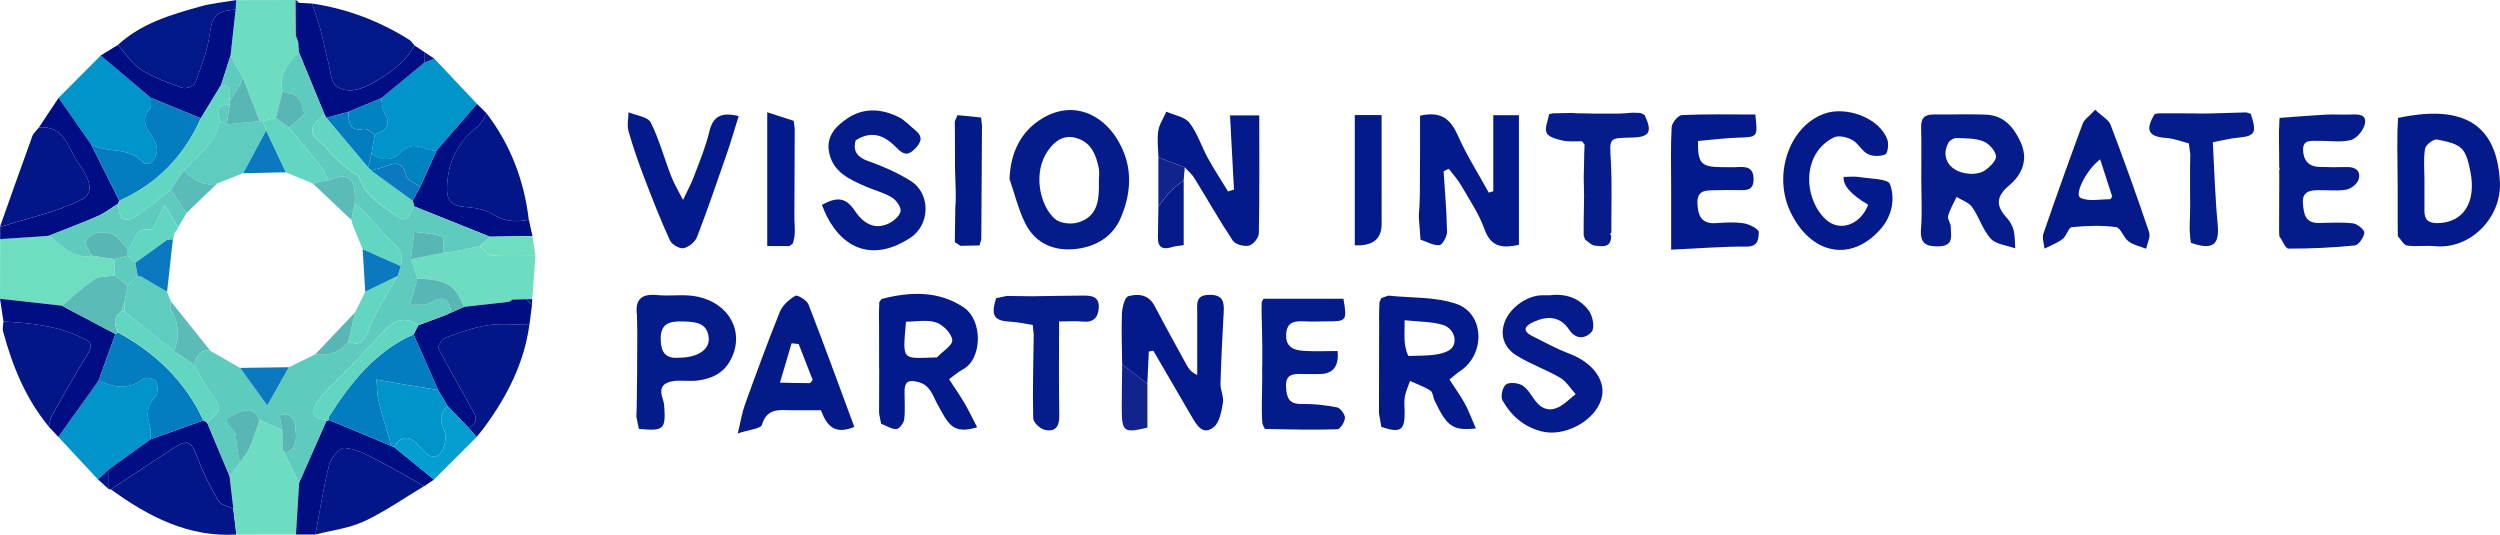 <?xml version="1.0" encoding="UTF-8"?>
<svg id="Layer_1" data-name="Layer 1" xmlns="http://www.w3.org/2000/svg" viewBox="0 0 695.48 148.78">
  <defs>
    <style>
      .cls-1 {
        fill: #6a75b2;
      }

      .cls-2 {
        fill: #010e83;
      }

      .cls-3 {
        fill: #051b8a;
      }

      .cls-4 {
        fill: #051a89;
      }

      .cls-5 {
        fill: #051a8a;
      }

      .cls-6 {
        fill: #0183c2;
      }

      .cls-7 {
        fill: #0194cb;
      }

      .cls-8 {
        fill: #04198a;
      }

      .cls-9 {
        fill: #037dc0;
      }

      .cls-10 {
        fill: #021788;
      }

      .cls-11 {
        fill: #021688;
      }

      .cls-12 {
        fill: #63d6c2;
      }

      .cls-13 {
        fill: #11238d;
      }

      .cls-14 {
        fill: #061c8b;
      }

      .cls-15 {
        fill: #061b8b;
      }

      .cls-16 {
        fill: #059ed1;
      }

      .cls-17 {
        fill: #0a79bf;
      }

      .cls-18 {
        fill: #6fdec0;
      }

      .cls-19 {
        fill: #6edcc0;
      }

      .cls-20 {
        fill: #5bbcb7;
      }

      .cls-21 {
        fill: #58b6b5;
      }

      .cls-22 {
        fill: #4a58a7;
      }

      .cls-23 {
        fill: #5ecbbe;
      }

      .cls-24 {
        fill: #5ecdc0;
      }
    </style>
  </defs>
  <path class="cls-8" d="m394.73,60.89v-1.39c.05-.72.1-1.43.15-2.15.02-.54.04-1.07.06-1.61.02-.68.03-1.36.05-2.04.02-3.79.05-7.58.06-11.37.01-3.46,0-6.92,0-10.15,5.91-1.34,8.52,1.01,10.52,5.53,2.43,5.48,5.69,10.6,8.59,15.87.42-.12.84-.25,1.26-.37v-21.16h7.13v36.07c-4.29.86-7.7.91-9.59-4.39-1.54-4.31-4.22-8.23-6.54-12.25-.93-1.62-2.24-3.02-3.38-4.52-.48.22-.96.45-1.44.67.35,5.63.86,11.25.95,16.88.02,1.29-1.29,3.62-2.12,3.69-1.7.13-3.49-.95-5.25-1.53-.15-1.92-.29-3.85-.44-5.77h0Z"/>
  <path class="cls-14" d="m534.48,49.99c0-4.86.09-9.73-.04-14.59-.07-2.57,1.01-3.57,3.49-3.55,4.87.05,9.75-.17,14.61.05,4.88.22,7.62,3.38,9.56,7.59,2.29,4.96.36,9.12-3.12,12.05-3.88,3.26-3.7,5.79-.65,9.13.86.95,1.56,2.22,1.86,3.45.39,1.6.31,3.31.43,4.97-2.32-.85-5.32-1.08-6.81-2.7-2.24-2.44-3.21-6-5.17-8.77-.92-1.31-2.86-1.91-4.34-2.84-.82,1.77-1.85,3.48-2.37,5.34-.24.84.77,1.96.76,2.94-.03,2.38,1.05,5.35-3.32,5.47-3.7.1-5.27-.88-4.96-4.86.35-4.53.08-9.11.08-13.67h0Zm14.24-1.61c.26-.06,2.09-.05,3.35-.9,1.42-.96,3.34-2.79,3.2-4.03-.17-1.55-1.98-3.54-3.55-4.15-2.27-.88-4.95-.8-7.46-.89-.73-.03-1.8.59-2.17,1.22-2.43,4.2.32,8.7,6.62,8.75h.01Z"/>
  <path class="cls-3" d="m280.84,49.77c.3-7.48,3.23-13.26,9.06-16.8,9.83-5.97,19.41.14,22.99,10.1,2.09,5.82,1.33,11.86-1.1,17.53-2.27,5.3-6.9,7.96-12.25,8.63-6.06.77-11.47-1.35-14.32-7.1-1.93-3.89-2.96-8.23-4.39-12.37h.01Zm24.86.56c0-1.21.21-2.46-.04-3.62-.75-3.58-2.02-6.93-5.92-8.22-3.54-1.17-6.09.49-8.09,3.25-4.46,6.15-2.42,15.45,1.83,19.17,1.37,1.2,4.31,1.55,6.19,1.04,5.95-1.61,6.13-6.63,6.03-11.63h0Z"/>
  <path class="cls-8" d="m244.56,102.19c0-3.32,0-6.64-.01-9.96v-1.91c-.01-.58-.02-1.16-.03-1.75,0-.64,0-1.27.01-1.91l.09-2.64c.21-.28.41-.56.62-.85,7.93-2.07,15.94-2.33,22.89,2.37,5.33,3.61,5.19,14.38-.34,17.27-1.29.67-2.39,1.69-3.77,2.68,1.57,2.42,3.02,4.48,4.29,6.65,1.27,2.17,2.34,4.45,3.52,6.72-6.91,2.11-8.06-1.05-10.98-6.29-1.41-2.54-1.97-5.44-5.53-6.33-2.8-.7-3.68.13-3.69,2.68-.01,2.59.22,5.2-.09,7.75-.12,1.02-1.38,2.66-2.17,2.69-1.4.04-2.83-.93-4.25-1.48-.19-.97-.38-1.93-.57-2.9.01-3.93.03-7.86.04-11.79,0-.34-.02-.68-.03-1.02v.02Zm7.48-12.7c-.98,11.1-1.19,10.21,8.2,9.95.15,0,.37.04.44-.05,1.53-1.6,4.39-3.37,4.23-4.8-.2-1.83-2.55-4.25-4.48-4.89-2.56-.84-5.62-.21-8.4-.21h0Z"/>
  <path class="cls-8" d="m383.62,115c.01-7.59.03-15.18.04-22.77,0-.64.01-1.27.02-1.91-.01-.58-.02-1.17-.03-1.75,0-.64.01-1.27.02-1.91.03-.88.06-1.76.1-2.64.16-.35.32-.71.48-1.06v-.02c.65-.23,1.3-.47,1.95-.7,6.36.68,13.09.27,18.98,2.31,7.79,2.69,8.08,13.91,1.15,18.57-.98.66-1.87,1.47-3.11,2.46,1.5,2.32,3.06,4.46,4.32,6.76,1.15,2.12,1.97,4.41,3.03,6.86-6.44.64-8.02-.51-11.45-7.72-.45-.94-.49-2.36-1.2-2.82-1.74-1.12-3.76-1.81-5.66-2.67-.5,1.45-1.17,2.86-1.45,4.35-.25,1.32-.06,2.72-.05,4.09.05,5.35-1.07,6.11-6.47,4.34-.22-1.26-.45-2.51-.67-3.77h0Zm7.14-25.91c0,2.81-.14,4.64.05,6.43.13,1.25.77,3.52,1.1,3.51,3.65-.17,7.67.13,10.82-1.35,3.14-1.48,2.27-6.17-1.31-7.28-3.18-.99-6.7-.87-10.65-1.31h-.01Z"/>
  <path class="cls-8" d="m666.93,40.09c0-1.21.01-2.42.02-3.63.06-1.22.11-2.45.17-3.67,15.96-3.33,27.4-.11,28.34,17.8.52,9.84-8.13,18.87-18.1,17.89-2.56-.25-5.2.2-7.73-.17-.96-.14-1.71-1.69-2.56-2.6-.02-.62-.03-1.24-.05-1.86v-11.84c0-.32-.01-.63-.01-.95-.02-1.81-.04-3.63-.05-5.44,0-.62,0-1.24-.01-1.86,0-.6-.02-1.2-.03-1.8,0-.62,0-1.23.01-1.85v-.02Zm7.53,9.92v8.68c0,2.46,1.11,3.42,3.68,3.38,7.07-.1,10.83-5.66,9.1-14.37-1.33-6.67-2.37-7.56-9.28-8.9-.96-.19-3.15,1.5-3.33,2.56-.48,2.81-.16,5.76-.17,8.65h0Z"/>
  <path class="cls-8" d="m519.74,56.97c-4.81-2.83-7.1-5.42-6.85-7.75,1.43,0,2.95-.19,4.4.04,2.98.48,7.92.45,8.48,1.96,1.55,4.17.54,8.94-2.65,12.56-8.21,9.31-19.43,7.05-25.09-4.95-4.76-10.09-.46-23.49,9.32-27.15,6.24-2.34,15.65,1.17,17.72,7.23.41,1.21.09,3.74-.6,4.04-1.4.6-3.53.58-4.88-.11-1.67-.86-2.66-3.03-4.33-3.93-1.43-.78-3.78-1.33-5.08-.69-9.23,4.61-8.31,17.21-2.29,22.8,3.96,3.68,9.7,1.47,11.84-4.06h.01Z"/>
  <path class="cls-5" d="m472.38,39.21c-.14,6.15.88,7.24,6.27,7.28,1.68.01,3.36.08,5.03-.02,2.47-.15,4.15.35,4.15,3.37s-1.72,3.11-3.92,3.05c-2.28-.06-4.57-.02-6.86.03-2.44.05-4.96-.08-4.84,3.58.12,3.46,1.06,5.87,5.23,5.57,2.58-.19,5.23-.34,7.75.07,1.54.25,4.1,1.61,4.08,2.42-.05,1.59.02,4.06-3.33,4.04-6.81-.05-13.63.52-21.04.86v-17.6c0-5.49-.17-10.99.14-16.47.07-1.23,1.81-3.33,2.86-3.38,6.81-.31,13.64-.16,20.41-.16.7,6.38.7,6.27-4.91,6.45-3.58.11-7.15.58-11.04.92h.02Z"/>
  <path class="cls-15" d="m431.28,82.13c4.1-.51,8.14.7,10.78,4.38,1.04,1.45,1.63,4.69.76,5.74-1.6,1.94-4.35,2.39-6.27-.49-2.58-3.87-6.07-3.94-9.91-2.21-2.34,1.05-3.39,2.4-.39,3.93,3.43,1.75,6.84,3.59,10.43,4.95,6.58,2.51,10.34,7.7,8.77,12.69-1.94,6.17-10.36,10.48-16.54,8.9-5.04-1.29-8.51-4.36-10.92-8.62-.6-1.05-.02-3.68.93-4.42.93-.73,3.31-.49,4.53.22,1.46.85,2.42,2.6,3.47,4.05,1.81,2.5,4.13,3.39,6.88,1.9,1.66-.9,3.03-2.32,4.53-3.51-1.42-1.55-2.58-3.55-4.32-4.56-3.91-2.29-8.29-3.79-12.12-6.18-3.29-2.06-4.77-5.44-3.27-9.4,1.54-4.05,6.33-7.34,10.41-7.36h2.25Z"/>
  <path class="cls-5" d="m312.18,101.32c-.05-4.71-.26-9.42-.07-14.12.07-1.69.79-4.52,1.78-4.8,2.68-.74,5.62-.52,7.3,2.68,2.9,5.56,5.96,11.04,8.97,16.54.55,1,1.23,1.94,2.9,2.71,0-5.78-.01-11.55,0-17.33,0-2.38-.6-4.93,3.37-4.98,3.82-.05,4.16,1.96,3.99,4.91-.38,6.61-.7,13.23-.89,19.85-.05,1.74.96,3.58.68,5.24-.41,2.39-.91,5.46-2.55,6.79-3,2.44-4.71-.45-6.13-2.9-3.54-6.13-7.12-12.23-10.69-18.35-.42.08-.83.15-1.25.23-.14,3-.28,6-.42,9-2.34-1.83-4.68-3.66-7.02-5.48h.03Z"/>
  <path class="cls-3" d="m634.06,46.51c-.01-1.54-.02-3.08-.03-4.62-.01-.89-.03-1.78-.04-2.67,0-.94,0-1.89.01-2.83.05-1.2.1-2.4.15-3.59,4.29-.31,8.57-.68,12.86-.91,2.28-.12,4.57.05,6.84-.03,2.04-.07,4.6-.22,4.04,2.59-.35,1.75-2.25,4.07-3.88,4.5-2.85.74-6.03.18-9.08.24-1.9.03-4.33-.48-4.23,2.62.09,2.71,1.48,4.5,4.36,4.61,2.58.11,5.17.13,7.76.05,2.54-.08,4.01,1.13,3.31,3.49-.36,1.2-2.1,2.56-3.41,2.79-2.51.45-5.15.11-7.74.15-2.42.04-4.59.4-4.32,3.66.23,2.81.53,5.52,4.37,5.47,3.19-.04,6.42-.26,9.57.11,1.21.14,3.22,1.81,3.14,2.61-.14,1.31-1.59,3.42-2.65,3.53-6.12.62-12.29.9-18.45.88-.86,0-1.71-2.28-2.56-3.5-.02-.59-.03-1.19-.05-1.78.01-4.58.03-9.17.04-13.75v-.88c0-.62-.01-1.24-.02-1.86.17-.29.17-.59,0-.88h.01Z"/>
  <path class="cls-3" d="m228.63,57.01c4.42-2.44,6.74-1.98,9.19,1.65,2.73,4.05,6.06,5.31,9.76,3.33,1.29-.69,2.89-2.16,2.97-3.36.07-1.23-1.28-3-2.5-3.74-2.14-1.29-4.67-1.9-6.99-2.91-4.66-2.03-9.46-4.06-10.46-9.85-.76-4.38,2.12-7.22,5.28-9.29,4.48-2.95,9.45-2.6,14.14-.26,1.7.85,3.04,2.39,4.56,3.6,2.27,1.81,1.78,3.4-.1,5.27-1.86,1.86-3.09,1.64-4.87-.17-3.06-3.12-6.55-5.39-11.56-2.26-.73,2.52-.08,4.55,3.5,5.8,4.04,1.41,8.05,3.2,11.69,5.44,5.76,3.55,5.58,12.26-.02,15.92-9.46,6.18-18.08,3.96-23.2-6-.47-.92-.83-1.9-1.37-3.16h-.02Z"/>
  <path class="cls-3" d="m177.2,87.59c-.62-4.46,1.44-5.94,5.72-5.5,2.86.29,5.78-.09,8.66.11,10.4.71,16.08,9.54,11.7,17.86-2.03,3.86-5.39,5.34-9.37,5.82-2.1.25-4.28-.14-6.38.11-2.46.3-4.26,1.42-3.31,4.45.27.85.51,1.73.57,2.61.44,6.4-.14,6.93-7.06,6.26-.22-1.06-.45-2.2-.69-3.34.03-.93.06-1.85.09-2.78.04-3.33.08-6.67.12-10v-1.89c0-2.72.02-5.44.03-8.16v-.98c-.02-1.19-.05-2.39-.07-3.58v-.99h0Zm11.69,11.92c5.16,0,8.67-2.24,8.26-5.69-.49-4.17-3.87-4.3-7.18-4.39-3.57-.1-6.25.42-6.17,4.99.07,3.58,1.34,5.43,5.09,5.09h0Z"/>
  <path class="cls-3" d="m350.96,86.59c0-.84.02-1.68.03-2.53.17-.32.33-.63.5-.95h22.24c1.06,6.11.88,6.33-4.65,6.29-2.13-.01-4.27.12-6.39,0-2.74-.15-4.77.31-4.9,3.69-.13,3.52,2.19,4.34,4.87,4.51,3.15.2,6.33.05,9.44.05.42,4.25-1.25,6.39-5,6.4-1.67,0-3.35.05-5.02,0-2.54-.09-4.51.18-4.32,3.59.17,2.95.77,4.82,4.36,4.74,3.26-.07,6.58.31,9.79.94.96.19,2.25,1.9,2.24,2.9-.02,1.13-1.31,3.18-2.09,3.2-6.68.2-13.37.05-20.06-.09-.28,0-.54-.95-.8-1.46l-.09-1.11c-.03-.84-.05-1.69-.08-2.53v-2.04c.03-2.06.07-4.12.1-6.18,0-.37,0-.75.01-1.12,0-.84-.01-1.69-.02-2.53.01-.37.03-.74.04-1.12v-5.29c-.01-.37-.02-.74-.03-1.11,0-.54-.01-1.08-.02-1.62,0-.38-.02-.75-.02-1.13-.03-1.14-.05-2.29-.08-3.43-.02-.68-.03-1.37-.05-2.05v-.02Z"/>
  <path class="cls-4" d="m237.66,118.76c-5.64,2.34-7.72-.5-9.29-4.63-2.66,0-5.39.02-8.11,0-3.42-.04-6.88-.71-8.29,4.05-.32,1.09-3.52,1.32-6.73,2.4.86-3.54,1.19-5.8,1.96-7.92,3.14-8.68,6.29-17.36,9.75-25.91.74-1.82,2.58-3.46,4.33-4.46.6-.34,3.18,1.24,3.64,2.42,4.4,11.3,8.53,22.7,12.74,34.05h0Zm-15.47-23.05c-.66-.07-1.32-.14-1.98-.21-1.08,3.65-2.15,7.3-3.23,10.95,2.76.06,5.51.13,8.27.14.2,0,.39-.39.84-.87-1.27-3.25-2.59-6.64-3.91-10.02h0Z"/>
  <path class="cls-4" d="m582.86,30.54c1.91,1.81,3.76,2.77,4.3,4.21,3.76,9.88,7.32,19.84,10.71,29.86.44,1.29-.52,3.05-.83,4.59-1.65-.66-3.52-1.02-4.9-2.05-1.41-1.06-2.19-3.82-3.49-3.98-4.04-.52-8.21-.37-12.28.02-.94.09-1.47,2.46-2.57,3.3-1.5,1.14-3.35,1.81-5.05,2.68-.12-1.41-.7-2.98-.28-4.2,3.51-10.23,7.16-20.42,10.92-30.56.45-1.22,1.85-2.1,3.47-3.86h0Zm1.39,13.79c-3.93,2.95-7.25,9.81-5.49,10.69,2.25,1.12,5.42.39,8.2.41.18,0,.37-.4.65-.72-1.09-3.37-2.19-6.77-3.36-10.37h0Z"/>
  <path class="cls-5" d="m322.26,43.74c-.05-2.43-.41-4.91-.05-7.28.29-1.87,1.47-3.61,2.25-5.4,2.2.99,5.12,1.42,6.43,3.1,2.23,2.86,3.33,6.57,5.12,9.81,1.74,3.17,3.74,6.2,5.62,9.29.55-.17,1.1-.35,1.65-.52-.36-6.78-.72-13.55-1.1-20.63h8.14c0,10.88.09,21.85-.12,32.82-.02,1.21-1.59,3.13-2.75,3.4-1.36.32-3.78-.32-4.49-1.38-3.78-5.68-7.14-11.64-10.73-17.45-.68-1.1-1.74-1.96-2.63-2.93-2.45-.94-4.89-1.88-7.34-2.82h0Z"/>
  <path class="cls-11" d="m65.76,148.71c-13.44.78-24.49-5.03-34.92-12.58,5.74-3.79,11.45-7.62,17.22-11.35,4.18-2.7,5.15-2.09,6.87,2.55,1.55,4.17,3.6,8.19,5.84,12.04.66,1.14,2.72,1.46,4.13,2.16.28,2.39.57,4.79.85,7.18h0Z"/>
  <path class="cls-5" d="m205.5,32.29c-1.17,3.73-2.19,7.24-3.38,10.68-2.66,7.68-5.29,15.38-8.22,22.96-.53,1.38-2.31,2.85-3.74,3.12-1.13.21-3.27-1.03-3.79-2.17-2.58-5.65-4.85-11.44-7.07-17.24-1.65-4.32-3.18-8.69-4.45-13.13-.47-1.62-.03-3.51,0-5.27,2.12.9,5.36,1.24,6.16,2.81,2.39,4.72,3.74,9.95,5.68,14.91.9,2.3,2.2,4.44,3.32,6.66,1.01-2.14,2.16-4.23,3-6.44,1.57-4.14,3.3-8.27,4.32-12.56.99-4.14,3.12-5.54,8.16-4.33h0Z"/>
  <path class="cls-7" d="m27.25,133.37c-3.67-3.94-7.34-7.88-11.01-11.82,3.73-5.21,7.45-10.42,11.18-15.63,4.29,1.87,8.44,2.65,12.58-.62.63-.5,3.18.07,3.43.71.51,1.26.63,3.5-.15,4.3-2.35,2.41-2.63,4.84-1.66,7.84.4,1.25.23,2.67.33,4.02-3.95,2.84-7.9,5.68-11.85,8.52-.95.89-1.9,1.78-2.84,2.67h-.01Z"/>
  <path class="cls-7" d="m120.81,16.3c3.96,4.2,7.92,8.39,11.88,12.59-3.75,4.34-7.51,8.67-11.26,13-3.25.2-6.53-3.19-9.8.39-2.42,2.65-5.4,2.43-8.31.56l.94-5.46c3.44-1.02,4.62-2.85,2.58-6.25-.63-1.05-.54-2.52-.78-3.8,3.99-3.3,7.98-6.59,11.97-9.89.92-.38,1.85-.76,2.77-1.14h0Z"/>
  <path class="cls-7" d="m16.31,27.2c3.9-3.92,7.81-7.84,11.71-11.77,4.67,3.93,9.33,7.87,14,11.8-.1,1.05.19,2.43-.37,3.08-2.51,2.91-.97,5.18.65,7.69.77,1.19,1.51,2.77,1.38,4.08-.23,2.3-2.32,4.74-4.16,2.84-4.09-4.25-9.8-2.25-14.16-4.75-3.02-4.32-6.03-8.65-9.05-12.97h0Z"/>
  <path class="cls-11" d="m147.27,90.37c-1.47,10.67-6.21,19.9-12.5,28.46-.7.95-1.46,1.84-2.19,2.76-.75-.87-1.51-1.74-2.27-2.61,3.56-1.67,1.62-3.95.53-5.95-2.93-5.4-6.08-10.68-8.89-16.14-.28-.55.99-2.59,1.91-2.93,3.87-1.41,7.82-2.87,11.86-3.49,3.77-.58,7.69-.11,11.54-.11h.01Z"/>
  <path class="cls-19" d="m65.7.03c5.54,0,11.07-.02,16.61-.03-.07.25-.11.51-.1.77v-.02c.02.33.02.67.03,1,.02,2.7.04,5.4.06,8.11.23.63.46,1.26.69,1.89.05.92.11,1.85.16,2.77-2.98,3.05-5.61,6.25-4.58,10.96-.61,2.43-1.22,4.87-1.83,7.3-1.21.31-2.41.61-3.62.92h-.89c-1.53-3.97-3.07-7.94-4.6-11.91-1.16-2.11-2.33-4.22-3.49-6.33.47-4.27.94-8.54,1.41-12.82.05-.87.09-1.74.14-2.61h0Z"/>
  <path class="cls-19" d="m65.76,148.71c-.28-2.39-.57-4.79-.85-7.18-.35-3.03-.71-6.06-1.06-9.09.95-1.23,1.9-2.45,2.85-3.68.93-1.39,2.09-2.68,2.75-4.19,1.09-2.49,1.85-5.13,2.75-7.7,2.11.93,4.21,1.87,6.32,2.8.01.59.03,1.18.04,1.78.01.61.02,1.22.03,1.83,0,.61.02,1.21.03,1.82,1.53,3.05,3.06,6.1,4.59,9.15-.3,4.82-.59,9.63-.89,14.45-5.52,0-11.03.01-16.55.02h0Z"/>
  <path class="cls-11" d="m135.44,31.63c6.62,8.75,10.38,18.63,11.66,29.49-3.61.73-6.87.57-10.23-1.62-2.13-1.39-5.14-1.72-7.81-1.96-3.18-.28-4.73-1.59-4.71-4.79.04-7.07,2.55-12.89,8.26-17.3,1.2-.93,1.9-2.53,2.82-3.82h0Z"/>
  <path class="cls-14" d="m280.03,82.33c2.41.03,4.83.06,7.24.09.34,0,.68-.02,1.01-.02,4.27-.06,8.53-.15,12.8-.17,2.36-.01,4.78.06,4.58,3.42-.16,2.67-1.45,4.09-4.37,3.82-1.96-.19-3.95-.04-6.66-.04,0,8.82-.11,17.43.06,26.03.06,3.18-1.07,4.86-4.16,4.08-1.27-.32-3.08-2.06-3.1-3.2-.18-7.75.04-15.51.14-23.27-.09-.89-.18-1.78-.27-2.66-2.01-.31-4.02-.81-6.04-.9-4.72-.21-5.68-1.63-4.16-6.56.98-.2,1.96-.41,2.94-.61h0Z"/>
  <path class="cls-18" d="m0,83.11c.01-5.54.03-11.08.04-16.61,4.51-.31,9.02-.61,13.53-.92,3.68,2.51,6.62,6.6,11.96,5.55,2.13.32,4.25.64,6.38.96v4.55c-1.92.33-4.19.11-5.67,1.09-3.21,2.11-6.01,4.83-8.98,7.3-5.75-.64-11.5-1.28-17.25-1.92h-.01Z"/>
  <path class="cls-14" d="m457.5,31.96c2.28,4.79,1.44,6.23-3.69,6.32-6.32.11-6.04.1-5.69,6.39.37,6.67.12,13.37.14,20.06-.1.1-.31.21-.29.28.04.24.16.47.25.71-.05,3.4-2.6,2.79-4.57,2.61-.94-.09-1.79-1.08-2.68-1.67-.14-.41-.27-.82-.41-1.23,0-1.36,0-2.72.01-4.08.04-2.25.08-4.49.11-6.74-.03-1.71-.06-3.43-.1-5.14.04-1.64.07-3.28.11-4.91,0-.53.01-1.07.02-1.6.02-.38.04-.77.05-1.15.02-.53.04-1.06.06-1.59-.24-.3-.47-.6-.71-.91-1.79-.04-3.63.17-5.34-.2-1.65-.36-3.97-.96-4.51-2.14-.62-1.35.39-3.45.7-5.23.37-.07.74-.15,1.1-.22,1.75-.03,3.5-.06,5.26-.1.39.03.77.06,1.16.09,1.14.02,2.29.03,3.43.05.38.01.75.03,1.13.04h7.32c.54-.03,1.08-.05,1.62-.08.73-.06,1.45-.12,2.18-.17.74.02,1.48.05,2.22.07.37.18.75.36,1.12.54h0Z"/>
  <path class="cls-10" d="m65.7.03c-.05.87-.09,1.74-.14,2.61-5.7.49-6.54,1.91-7.25,7.06-.64,4.62-2.43,9.12-4.07,13.54-.28.77-2.53,1.54-3.48,1.2-3.89-1.37-7.89-2.75-11.32-4.95-2.63-1.69-4.47-4.6-6.66-6.97,6.5-6.01,14.73-8.42,22.95-10.72,3.24-.91,6.65-1.2,9.98-1.78h0Z"/>
  <path class="cls-11" d="m118,135.23c-5.54,3.31-10.87,7.07-16.69,9.79-4.18,1.95-9.02,2.5-13.56,3.68,1.22-6.48,2.2-13.03,3.82-19.41.48-1.89,2.85-4.75,4.23-4.68,2.91.14,5.85,1.7,8.57,3.09,4.62,2.35,9.09,5.01,13.62,7.53h0Z"/>
  <path class="cls-11" d="m.04,62.95c2.97-8.35,5.91-16.72,8.95-25.05.33-.9,1.19-1.6,1.8-2.4,7.41-.76,8.1,5.98,11.13,10.03,2.34,3.13,4.87,7.91.88,9.95-6.91,3.53-14.82,5.12-22.31,7.51-.13.04-.3-.03-.45-.05H.04Z"/>
  <path class="cls-10" d="m86.83.98c9.7,1.46,18.68,4.85,26.98,10.06.6.37,1,1.06,1.49,1.6-2.78,4.96-7.18,8.02-12.06,10.67-3.25,1.76-6.73,2.71-9.71.65-1.44-1-1.55-4.03-2.11-6.18-.82-3.16-1.42-6.37-2.26-9.52-.66-2.46-1.55-4.85-2.34-7.28h0Z"/>
  <path class="cls-11" d="m13.6,118.71c-6.46-7.79-10.16-16.92-12.75-26.56-.22-.83.06-1.8.11-2.71,7.46.42,14.79,1.12,21.73,4.44,2.64,1.26,3.29,1.98,1.71,4.55-3.47,5.68-6.74,11.49-10.01,17.28-.49.87-.55,1.99-.8,2.99h.01Z"/>
  <path class="cls-14" d="m609.33,66.51l-.18-2.52v-1.17c.03-1.14.06-2.28.1-3.43.01-.68.03-1.35.04-2.03,0-1.46-.02-2.91-.03-4.37v-6.6c.02-1.16.05-2.31.07-3.47-.14-1.01-.28-2.03-.42-3.04-2.07-.52-4.13-1.36-6.23-1.5-5.03-.33-6.01-2.16-3.26-6.65.37-.07.74-.13,1.11-.2,3.28,0,6.56,0,9.84.01.38.01.76.02,1.14.04h1.62c.68,0,1.36-.02,2.04-.03,3.25-.09,6.49-.18,9.74-.28.41.13.82.26,1.24.4,1.75,5.38,1.24,6.21-3.74,6.65-2.05.18-4.06.73-6.82,1.25.42,7.55.63,15.2,1.35,22.79.55,5.8-1.32,7.29-7.44,5.2-.05-.35-.09-.7-.14-1.05h-.03Z"/>
  <path class="cls-19" d="m148.95,71.17c-.29,4.01-.59,8.03-.88,12.04-.58,0-1.16.02-1.73.03-1.23.03-2.47.07-3.7.1-.31.2-.63.4-.94.6-4.22.48-8.44.95-12.65,1.42-2.28-6.04-4.96-7.68-12.88-7.85l-1.86-5.43c3.05-.6,6.1-1.2,9.15-1.81,1.19-.14,2.4-.22,3.58-.45,2.17-.42,4.33-.94,6.49-1.41,1.03.92,2.01,2.54,3.1,2.62,4.09.32,8.22.13,12.33.13h-.01Z"/>
  <path class="cls-2" d="m13.6,118.71c.26-1,.31-2.12.8-2.99,3.27-5.8,6.53-11.61,10.01-17.28,1.57-2.57.93-3.29-1.71-4.55-6.94-3.32-14.27-4.02-21.73-4.44C.65,87.34.32,85.23,0,83.12c5.75.64,11.5,1.28,17.25,1.92.48.27.96.55,1.45.81,4.47,2.36,8.95,4.71,13.42,7.06l-4.71,13.02c-3.73,5.21-7.45,10.42-11.18,15.63-.88-.95-1.76-1.89-2.64-2.84h0Z"/>
  <path class="cls-2" d="m118,135.23c-4.53-2.53-9-5.19-13.62-7.53-2.72-1.38-5.67-2.94-8.57-3.09-1.38-.07-3.75,2.78-4.23,4.68-1.62,6.38-2.6,12.93-3.82,19.41h-5.43c.3-4.82.59-9.63.89-14.45,2.52-5.69,5.03-11.38,7.55-17.08.29-.04.54-.16.76-.34,5.77,2.41,11.55,4.81,17.32,7.22.24.15.5.25.78.31,3.7,3.02,7.41,6.04,11.11,9.07-.91.61-1.82,1.21-2.73,1.82v-.02Z"/>
  <path class="cls-2" d="m135.44,31.63c-.93,1.29-1.62,2.88-2.82,3.82-5.71,4.41-8.22,10.24-8.26,17.3-.02,3.2,1.53,4.51,4.71,4.79,2.67.23,5.68.56,7.81,1.96,3.36,2.2,6.62,2.36,10.23,1.62.34,1.51.67,3.02,1.01,4.53-3.94.07-7.89.14-11.83.21-7.02-2.82-14.03-5.63-21.05-8.45-.15-.52-.29-1.05-.44-1.57.7-1.29,1.39-2.58,2.09-3.87,1.52-3.36,3.03-6.72,4.55-10.07,3.75-4.33,7.51-8.67,11.26-13,.92.91,1.83,1.83,2.75,2.74h0Z"/>
  <path class="cls-2" d="m.04,62.95c.15.02.32.09.45.05,7.49-2.39,15.4-3.98,22.31-7.51,3.99-2.04,1.46-6.82-.88-9.95-3.03-4.05-3.72-10.79-11.13-10.03,1.84-2.77,3.68-5.54,5.52-8.3,3.02,4.32,6.03,8.65,9.05,12.97,2.61,5.22,5.22,10.45,7.84,15.67-.15.25-.27.52-.36.81-1.87,1.17-3.64,2.59-5.64,3.47-4.48,1.97-9.08,3.66-13.63,5.47-4.51.31-9.02.61-13.53.92v-3.57Z"/>
  <path class="cls-2" d="m32.77,12.52c2.19,2.37,4.03,5.29,6.66,6.97,3.43,2.2,7.44,3.58,11.32,4.95.95.34,3.2-.44,3.48-1.2,1.64-4.42,3.43-8.92,4.07-13.54.71-5.15,1.55-6.57,7.25-7.06-.47,4.27-.94,8.54-1.41,12.82-.88,2.72-1.75,5.45-2.62,8.17-1.88,3.09-3.77,6.19-5.66,9.28-4.62-1.89-9.23-3.78-13.85-5.67-4.67-3.93-9.33-7.87-14-11.8,1.58-.97,3.17-1.94,4.75-2.91h0Z"/>
  <path class="cls-2" d="m86.83.98c.79,2.42,1.68,4.82,2.34,7.28.84,3.15,1.44,6.36,2.26,9.52.56,2.15.66,5.18,2.11,6.18,2.98,2.06,6.47,1.12,9.71-.65,4.87-2.65,9.28-5.71,12.06-10.67.89.6,1.79,1.2,2.68,1.8.02,1,.03,2,.05,3-3.99,3.3-7.98,6.59-11.97,9.89-3.05,1.27-6.1,2.54-9.15,3.8-2.06.55-4.12,1.09-6.18,1.64-.14-.29-.28-.58-.43-.87l-7.16-17.37c-.05-.92-.11-1.85-.16-2.77-.23-.63-.46-1.26-.69-1.89-.02-2.7-.04-5.4-.06-8.11,0-.33-.02-.67-.02-1v.02h1.03c1.2.07,2.4.14,3.59.21h0Z"/>
  <path class="cls-2" d="m129.04,85.37c4.22-.48,8.44-.95,12.65-1.43.31-.2.63-.4.94-.6,1.23-.03,2.47-.07,3.7-.1.55.55,1.11,1.1,1.66,1.65-.24,1.83-.48,3.65-.72,5.48-3.85,0-7.78-.47-11.54.11-4.04.62-7.99,2.07-11.86,3.49-.92.34-2.19,2.38-1.91,2.93,2.8,5.46,5.95,10.74,8.89,16.14,1.09,2,3.03,4.28-.53,5.94-1.93-2.01-3.86-4.02-5.8-6.02-.88-1.48-1.76-2.96-2.64-4.43-2.28-5.16-4.55-10.32-6.83-15.48.44-.85.88-1.71,1.33-2.56,2.67-1,5.33-2,8-3,.37-.19.74-.39,1.11-.58l.03.06c1.18-.53,2.35-1.06,3.53-1.58v-.02Z"/>
  <path class="cls-8" d="m376.89,32.01h7.46v19.36c0,3.65,0,7.3.01,10.94,0,4.19-2.49,6.17-7.47,5.93v-36.24h0Z"/>
  <path class="cls-5" d="m221.09,63.16c0,.47,0,.94.02,1.42-.03.4-.05.81-.08,1.21-.14.63-.28,1.26-.43,1.89-.33.26-.66.52-.99.78h-6.17V31.23c2.63.85,5,1.62,7.36,2.39.09.71.19,1.42.28,2.14-.03,8.42-.06,16.84-.09,25.27.03.72.07,1.43.1,2.15v-.02Z"/>
  <path class="cls-2" d="m63.85,132.43c.35,3.03.71,6.06,1.06,9.09-1.42-.7-3.47-1.03-4.13-2.16-2.24-3.85-4.29-7.87-5.84-12.04-1.72-4.64-2.69-5.25-6.87-2.55-5.77,3.73-11.49,7.56-17.22,11.35-.29.06-.54,0-.76-.19v-5.23l11.85-8.52c4.89-1.75,9.77-3.49,14.66-5.24.34.22.69.43,1.03.65,2.08,4.95,4.15,9.9,6.23,14.85h-.01Z"/>
  <path class="cls-4" d="m266.36,32.03l6.57.66c.08.72.17,1.44.25,2.16-.06,10.55-.13,21.11-.19,31.66-.16.59-.33,1.18-.49,1.77-1.77.04-3.54.07-5.32.11-.52-.34-1.04-.68-1.56-1.03.05-3.27.09-6.54.14-9.81.03-.42.07-.85.1-1.27,0-.75.01-1.5.02-2.25,0-.42-.02-.84-.02-1.26-.03-.85-.05-1.7-.08-2.55-.03-.98-.06-1.96-.09-2.94-.01-2.06-.02-4.13-.03-6.19,0-.38,0-.75.01-1.13-.02-2.07-.04-4.13-.05-6.2.25-.59.51-1.17.76-1.76l-.02.03Z"/>
  <path class="cls-16" d="m124.51,112.95c1.93,2.01,3.87,4.02,5.8,6.03.75.87,1.51,1.74,2.26,2.61-3.95,3.95-7.89,7.89-11.84,11.83-3.7-3.02-7.41-6.04-11.11-9.07,2.56-4.11,4.92-2.6,7.35.18,1.52,1.74,3.63,3.79,5.6,1.49,1.23-1.44,1.77-4.66,1-6.32-1.33-2.83-1.21-4.74.95-6.75h-.01Z"/>
  <path class="cls-3" d="m329.29,50.16v18.04c-1.2.19-2.25.22-3.21.53-2.52.79-4,.22-3.96-2.68.04-2.86.09-5.72.14-8.57,1.11-1.43,2.11-2.96,3.35-4.26,1.09-1.15,2.45-2.04,3.69-3.05h-.01Z"/>
  <path class="cls-13" d="m312.18,101.32c2.34,1.83,4.68,3.66,7.02,5.48v12.16c-6.59,1.59-7.12,1.19-7.14-5.39,0-4.09.07-8.17.12-12.26h0Z"/>
  <path class="cls-18" d="m136.29,65.86c3.94-.07,7.89-.14,11.83-.21l.84,5.52c-4.11,0-8.24.19-12.33-.13-1.1-.08-2.07-1.71-3.1-2.62.92-.85,1.84-1.71,2.76-2.56h0Z"/>
  <path class="cls-13" d="m329.29,50.16c-1.24,1.01-2.6,1.9-3.69,3.05-1.24,1.3-2.24,2.83-3.35,4.26v-13.72c2.45.94,4.89,1.88,7.34,2.82-.1,1.2-.21,2.39-.31,3.59h.01Z"/>
  <path class="cls-11" d="m30.09,130.7v5.23c-.94-.85-1.89-1.71-2.83-2.56.95-.89,1.9-1.78,2.84-2.67h0Z"/>
  <path class="cls-10" d="m118.04,17.43c-.02-1-.03-2-.05-3,.94.62,1.88,1.24,2.82,1.87-.92.38-1.85.76-2.77,1.14h0Z"/>
  <path class="cls-11" d="m147.99,84.88c-.55-.55-1.11-1.1-1.66-1.65.58,0,1.16-.02,1.73-.03-.02.56-.05,1.12-.07,1.67h0Z"/>
  <path class="cls-13" d="m287.3,90.4c.09.89.18,1.78.27,2.66-.09-.89-.18-1.78-.27-2.66Z"/>
  <path class="cls-22" d="m383.62,115c.22,1.26.45,2.51.67,3.77-.22-1.26-.45-2.51-.67-3.77Z"/>
  <path class="cls-22" d="m244.55,114.99c.19.97.38,1.93.57,2.9-.19-.97-.38-1.93-.57-2.9Z"/>
  <path class="cls-22" d="m280.03,82.33c-.98.2-1.96.41-2.94.61.98-.2,1.96-.41,2.94-.61Z"/>
  <path class="cls-1" d="m265.68,47.31c.03.98.06,1.96.09,2.94-.03-.98-.06-1.96-.09-2.94Z"/>
  <path class="cls-1" d="m265.62,67.37c.52.34,1.04.68,1.56,1.03-.52-.34-1.04-.68-1.56-1.03Z"/>
  <path class="cls-1" d="m266.36,32.03c-.25.59-.51,1.17-.76,1.76.25-.59.51-1.17.76-1.76Z"/>
  <path class="cls-22" d="m386.21,82.24c-.65.23-1.3.47-1.95.7.65-.23,1.3-.47,1.95-.7Z"/>
  <path class="cls-22" d="m383.68,90.32c0,.64-.01,1.27-.02,1.91,0-.64.01-1.27.02-1.91Z"/>
  <path class="cls-22" d="m244.54,86.66c0,.64,0,1.27-.01,1.91,0-.64,0-1.27.01-1.91Z"/>
  <path class="cls-22" d="m383.67,86.66c0,.64-.01,1.27-.02,1.91,0-.64.01-1.27.02-1.91Z"/>
  <path class="cls-22" d="m384.24,82.96c-.16.35-.32.71-.48,1.06.16-.35.32-.71.48-1.06Z"/>
  <path class="cls-22" d="m245.25,83.18c-.21.28-.41.56-.62.85.21-.28.41-.56.62-.85Z"/>
  <path class="cls-22" d="m244.56,102.19l.03,1.02-.03-1.02Z"/>
  <path class="cls-1" d="m265.66,39.99c0,.38,0,.75-.01,1.13,0-.38,0-.75.01-1.13Z"/>
  <path class="cls-10" d="m83.24.77h-1.03c-.01-.26.02-.52.1-.77.31.26.62.51.93.77Z"/>
  <path class="cls-22" d="m288.28,82.4c-.34,0-.68.02-1.01.02.34,0,.68-.02,1.01-.02Z"/>
  <path class="cls-9" d="m56.59,116.94c-4.88,1.75-9.77,3.49-14.66,5.24-.09-1.35.08-2.77-.33-4.02-.97-3-.69-5.43,1.66-7.84.78-.8.66-3.04.15-4.3-.25-.64-2.8-1.21-3.43-.71-4.14,3.27-8.29,2.49-12.58.62l4.71-13.02c.27-.09.52-.22.75-.39,10.44,5.69,18.65,13.55,23.72,24.43h.01Z"/>
  <path class="cls-6" d="m121.43,41.89c-1.52,3.36-3.03,6.72-4.54,10.07-1.35-1-3.59-1.78-3.89-3.03-.83-3.48-2.48-3.99-5.46-2.77-1.37.57-2.86.86-4.29,1.27-.29-.28-.58-.57-.88-.85.32-1.25.64-2.51.96-3.76,2.91,1.88,5.89,2.09,8.31-.56,3.27-3.58,6.55-.19,9.8-.39v.02Z"/>
  <path class="cls-9" d="m103.33,42.83c-.32,1.25-.64,2.51-.96,3.76-3.88-4.61-7.76-9.22-11.63-13.82,2.06-.55,4.12-1.09,6.18-1.64.08,2.79.1,5.49,4.3,4.76.9-.16,2.03.96,3.05,1.49l-.94,5.46h0Z"/>
  <path class="cls-6" d="m104.27,37.37c-1.02-.53-2.15-1.64-3.05-1.49-4.2.73-4.22-1.97-4.3-4.76,3.05-1.27,6.1-2.54,9.15-3.8.24,1.28.16,2.75.78,3.8,2.03,3.4.86,5.23-2.58,6.25Z"/>
  <path class="cls-9" d="m42.01,27.23c4.62,1.89,9.23,3.78,13.85,5.67-4.66,10.5-12.12,18.24-22.67,22.94-2.61-5.22-5.22-10.45-7.84-15.67,4.36,2.5,10.06.5,14.16,4.75,1.83,1.91,3.93-.54,4.16-2.84.13-1.32-.61-2.89-1.38-4.08-1.62-2.51-3.17-4.78-.65-7.69.56-.65.27-2.03.37-3.08h0Z"/>
  <path class="cls-23" d="m136.29,65.86c-.92.85-1.84,1.71-2.76,2.56-2.16.48-4.32.99-6.49,1.41-1.18.23-2.38.3-3.58.45-.14-1.58.13-4.32-.49-4.54-2.42-.85-5.12-.9-7.71-1.25-.32,2.53-.63,5.06-.95,7.59.62,1.81,1.24,3.62,1.86,5.43-.72,2.43-1.44,4.87-2.15,7.3,1.92-.16,4.19.27,5.69-.6,3.65-2.11,5.33-1.3,5.81,2.73l-.03-.06c-.37.19-.74.39-1.11.58-2.67,1-5.33,2-8,3-3.96-2.84-7.05-1.12-9.88,1.9-2.67,2.85-5.3,5.74-8,8.56-3.31,3.45-6.95,6.63-9.88,10.37-1.35,1.73-2.84,5.04,1.84,5.5.1.12.2.24.3.36-2.52,5.69-5.03,11.38-7.55,17.08-1.53-3.05-3.06-6.1-4.59-9.15.33.3.78.92.97.85,3.42-1.32,2.76-4.35,2.61-6.96-.14-2.4-1.21-4.24-4.44-3.38.28,1.48.52,2.77.76,4.06-2.11-.93-4.21-1.87-6.32-2.8-1.93-4.75-5.7-2.1-7.89-1.13-2.77,1.22-.25,2.95.92,4.46.63.81.38,2.28.57,3.45.28,1.71.61,3.42.91,5.12-.95,1.23-1.9,2.45-2.85,3.68-2.08-4.95-4.15-9.9-6.23-14.85,4.34-3.92,4.24-3.84.5-8.89-1.67-2.26-2.85-4.89-4.25-7.35,1.09-1.83,1.54-4.49,4.7-3.7,2.74,1.57,5.48,3.14,8.22,4.71,2.39,3.31,4.78,6.61,7.56,10.47,2.23-3.95,4.13-7.3,6.02-10.65,2.43-1.2,4.87-2.4,7.3-3.6,3.77.53,6.92-.47,9.21-3.65,3.11,1.56,4.53.02,5.53-2.79.73-2.06,1.74-4.03,2.79-5.95,1.74-3.18,3.61-6.28,5.42-9.41.29-.9.58-1.81.87-2.71.83-2.74-.06-4.73-2.23-6.63-2.36-2.06-4.29-4.61-6.46-6.89-1.31-1.38-2.72-2.66-4.08-3.99.09-5.01-.26-9.54-7.32-6.4-.9-1.52-1.65-3.15-2.73-4.53-2.67-3.42-5.5-6.73-8.26-10.09,1.37-1.21,2.74-2.41,4.28-3.77-.54-1.46-.79-3.45-1.9-4.7-.88-1-2.79-1.09-4.24-1.58-1.02-4.72,1.6-7.92,4.58-10.96,2.39,5.79,4.78,11.58,7.16,17.37-4.58,3.54-4.61,5.06-.35,8.46,1.03.82,1.67,2.11,2.64,3.02,1.55,1.45,3.22,2.78,4.87,4.12.8.65,2.21,1.04,2.44,1.82,1.45,4.93,5.55,7.22,9.28,10.01,3.36,2.51,4.07,2.42,6.03-1.9,7.02,2.82,14.03,5.63,21.05,8.45h.03Z"/>
  <path class="cls-24" d="m72.23,33.69h.89c.3.87.61,1.75.91,2.63-2.13,3.96-4.26,7.91-6.38,11.86l-7.29,2.89c-3.92.88-6.62-1.29-9.23-3.68,3.79-4.25,8.9-7.53,10.07-13.7.61.3,1.22.61,1.83.91,3.07-.31,6.13-.61,9.2-.92h0Z"/>
  <path class="cls-12" d="m74.03,36.33c-.3-.87-.61-1.75-.91-2.62,1.21-.31,2.41-.61,3.62-.92,1.23.92,2.46,1.83,3.69,2.75,2.76,3.36,5.58,6.67,8.26,10.09,1.08,1.38,1.83,3.01,2.73,4.53-1.47.29-2.95.58-4.42.87-2.5-1.03-5-2.06-7.5-3.08l-5.46-11.61h-.01Z"/>
  <path class="cls-21" d="m72.23,33.69c-3.07.31-6.13.61-9.2.92.3-1.83.6-3.66.9-5.49,0-.3.01-.6.02-.91.61-1,1.24-1.99,1.81-3,.65-1.13,1.25-2.29,1.87-3.44,1.53,3.97,3.07,7.94,4.6,11.91h0Z"/>
  <path class="cls-21" d="m80.43,35.53c-1.23-.92-2.46-1.83-3.69-2.75.61-2.43,1.22-4.87,1.83-7.3,1.45.49,3.36.58,4.24,1.58,1.1,1.25,1.36,3.25,1.9,4.7-1.54,1.36-2.91,2.56-4.28,3.77Z"/>
  <path class="cls-23" d="m67.63,21.78c-.62,1.15-1.22,2.3-1.87,3.44-.58,1.01-1.21,2-1.81,3-.31-1.8,1.02-4.46-2.44-4.6.88-2.72,1.75-5.45,2.63-8.17,1.16,2.11,2.33,4.22,3.49,6.33h0Z"/>
  <path class="cls-23" d="m82.3,9.85c.23.63.46,1.26.69,1.89-.23-.63-.46-1.26-.69-1.89Z"/>
  <path class="cls-10" d="m82.22.75c0,.33.02.67.02,1,0-.33-.02-.67-.02-1Z"/>
  <path class="cls-21" d="m66.7,128.76c-.31-1.71-.63-3.41-.91-5.12-.19-1.17.06-2.64-.57-3.45-1.17-1.51-3.69-3.24-.92-4.46,2.2-.97,5.96-3.61,7.89,1.13-.9,2.57-1.66,5.21-2.75,7.7-.66,1.51-1.81,2.8-2.75,4.19h.01Z"/>
  <path class="cls-21" d="m78.51,119.66c-.24-1.29-.48-2.57-.76-4.06,3.23-.86,4.3.97,4.44,3.38.15,2.61.81,5.63-2.61,6.96-.19.07-.64-.55-.97-.85,0-.61-.02-1.21-.03-1.82-.01-.61-.02-1.22-.03-1.83-.01-.59-.03-1.18-.04-1.78Z"/>
  <path class="cls-23" d="m78.56,121.43c.01.61.02,1.22.03,1.83-.01-.61-.02-1.22-.03-1.83Z"/>
  <path class="cls-23" d="m13.57,65.58c4.55-1.81,9.15-3.5,13.63-5.47,2-.88,3.77-2.3,5.64-3.47.44,4.89,1.81,5.67,5.72,2.99,3.07-2.1,5.94-4.49,8.9-6.75,1.49,2.12,2.98,4.24,4.46,6.36-.81,1.38-1.61,2.76-2.42,4.13-1.13-1.96-2.26-3.91-3.7-6.4-1.58,2.94-3.1,7.06-3.85,6.93-4.81-.86-4.31,3.7-6.4,5.44-.59-.65-1.3-1.23-1.73-1.97-1.39-2.41-5.48-3.54-8.07-2.16-3.49,1.85-1.14,3.91-.23,5.92-5.34,1.06-8.28-3.04-11.96-5.55h0Z"/>
  <path class="cls-20" d="m32.87,92.51c-.23.17-.48.3-.75.39-4.47-2.35-8.95-4.71-13.42-7.06-.49-.26-.97-.54-1.45-.81,2.97-2.47,5.77-5.19,8.98-7.3,1.49-.98,3.76-.76,5.67-1.09,1.22.92,2.44,1.84,3.66,2.76-.3,1.52-.6,3.04-.9,4.56-.31.91-.62,1.83-.93,2.74-2.38,1.62-1.95,3.67-.87,5.8h.01Z"/>
  <path class="cls-21" d="m25.53,71.13c-.91-2.01-3.25-4.06.23-5.92,2.59-1.37,6.68-.25,8.07,2.16.43.74,1.15,1.32,1.73,1.97,0,.6,0,1.2,0,1.8l-3.64.95c-2.13-.32-4.25-.64-6.38-.96Z"/>
  <path class="cls-23" d="m31.91,72.09c1.21-.32,2.43-.63,3.64-.95.69.66,1.38,1.32,2.07,1.98.23,1.21.46,2.42.69,3.63-.92.88-1.84,1.77-2.76,2.65-1.22-.92-2.44-1.84-3.66-2.76v-4.55h.02Z"/>
  <path class="cls-21" d="m125.51,86.95c-.48-4.02-2.17-4.83-5.81-2.73-1.51.87-3.77.44-5.69.6.72-2.43,1.44-4.87,2.15-7.3,7.92.17,10.6,1.8,12.88,7.85-1.18.53-2.35,1.06-3.53,1.58Z"/>
  <path class="cls-21" d="m114.3,72.09c.32-2.53.63-5.06.95-7.59,2.6.35,5.29.4,7.71,1.25.62.22.35,2.96.49,4.54-3.05.6-6.1,1.2-9.15,1.81h0Z"/>
  <path class="cls-11" d="m142.64,83.34c-.31.2-.63.4-.94.6.31-.2.63-.4.94-.6Z"/>
  <path class="cls-9" d="m115.05,93.03c2.28,5.16,4.55,10.32,6.83,15.48-3.91-.65-7.82-1.29-11.73-1.94-1.81-.31-3.62-.65-5.42-.98.19,2.01.13,4.08.61,6.02,1.02,4.18,2.32,8.29,3.51,12.42-5.77-2.41-11.55-4.81-17.32-7.22-.04-.28-.06-.57-.05-.86,6.06-9.49,12.89-18.19,23.58-22.93h0Z"/>
  <path class="cls-7" d="m108.84,124.04c-1.19-4.14-2.48-8.25-3.51-12.42-.48-1.94-.42-4.01-.61-6.02,1.81.33,3.61.67,5.42.98,3.91.66,7.82,1.3,11.73,1.94.88,1.48,1.76,2.96,2.64,4.43-2.16,2-2.28,3.92-.95,6.75.78,1.66.23,4.89-1,6.32-1.97,2.3-4.08.25-5.6-1.49-2.43-2.79-4.8-4.29-7.35-.18-.28-.06-.54-.16-.78-.31h.01Z"/>
  <path class="cls-23" d="m91.47,115.96c-.01.29,0,.57.05.86-.22.18-.48.3-.76.34-.1-.12-.2-.24-.3-.36.34-.28.68-.56,1.01-.84Z"/>
  <path class="cls-12" d="m115.24,57.41c-1.96,4.32-2.67,4.41-6.03,1.9-3.73-2.79-7.83-5.08-9.28-10.01-.23-.78-1.64-1.17-2.44-1.82-1.65-1.34-3.32-2.67-4.87-4.12-.97-.91-1.62-2.2-2.64-3.02-4.27-3.4-4.24-4.92.35-8.46.14.29.28.58.43.87,3.88,4.61,7.76,9.22,11.63,13.83.29.28.58.57.88.85,3.85,2.8,7.7,5.6,11.55,8.4.15.52.29,1.05.44,1.57h-.02Z"/>
  <path class="cls-17" d="m114.8,55.84c-3.85-2.8-7.7-5.6-11.55-8.4,1.43-.42,2.92-.71,4.29-1.27,2.98-1.23,4.63-.72,5.46,2.77.3,1.25,2.54,2.03,3.89,3.03-.7,1.29-1.39,2.58-2.09,3.87Z"/>
  <path class="cls-12" d="m47.46,52.88c-2.96,2.26-5.83,4.65-8.9,6.75-3.92,2.68-5.28,1.9-5.72-2.99.08-.28.2-.55.36-.81,10.54-4.7,18.01-12.44,22.67-22.94,1.89-3.09,3.77-6.19,5.66-9.28,3.46.13,2.13,2.8,2.44,4.6,0,.3-.01.6-.02.91-3.86-.23-3.61,1.99-2.73,4.58-1.17,6.17-6.29,9.45-10.07,13.7-1.23,1.83-2.45,3.65-3.68,5.48h-.01Z"/>
  <path class="cls-12" d="m91.47,115.96c-.34.28-.67.56-1.01.84-4.68-.46-3.19-3.78-1.84-5.5,2.92-3.74,6.57-6.92,9.88-10.37,2.7-2.82,5.33-5.71,8-8.56,2.83-3.02,5.92-4.74,9.88-1.9-.44.85-.88,1.71-1.33,2.56-10.69,4.74-17.52,13.44-23.58,22.93Z"/>
  <path class="cls-21" d="m124.37,87.47c.37-.19.74-.39,1.11-.58-.37.19-.74.39-1.11.58Z"/>
  <path class="cls-12" d="m32.87,92.51c-1.08-2.14-1.51-4.18.87-5.8h.92c4.57,3.66,9.14,7.31,13.71,10.97,1.84,1.22,3.68,2.44,5.52,3.65,1.4,2.46,2.58,5.09,4.25,7.35,3.74,5.05,3.84,4.98-.5,8.89-.34-.22-.69-.43-1.03-.65-5.08-10.88-13.28-18.74-23.72-24.43l-.02.02Z"/>
  <path class="cls-12" d="m100.89,69.33c-.89-2.18-1.79-4.35-2.68-6.53-.16-.55-.31-1.11-.47-1.66l.02.04c.33-1.55.65-3.09.98-4.64,1.36,1.33,2.77,2.61,4.08,3.99,2.17,2.28,4.1,4.83,6.46,6.89,2.16,1.89,3.06,3.89,2.23,6.63-3.54-1.57-7.08-3.14-10.62-4.71h0Z"/>
  <path class="cls-12" d="m98.78,86.88c.95-1.91,1.89-3.82,2.84-5.73,3.01-1.46,6.01-2.93,9.02-4.39-1.81,3.13-3.68,6.24-5.42,9.41-1.05,1.92-2.06,3.9-2.79,5.95-1,2.81-2.42,4.35-5.53,2.79.63-2.68,1.26-5.36,1.88-8.04h0Z"/>
  <path class="cls-17" d="m110.63,76.76c-3.01,1.46-6.01,2.93-9.02,4.39-.24-3.94-.48-7.88-.73-11.82,3.54,1.57,7.08,3.14,10.62,4.71-.29.91-.58,1.81-.87,2.71h0Z"/>
  <path class="cls-20" d="m47.52,83.83c3.68,4.6,7.37,9.2,11.05,13.8-3.16-.79-3.61,1.86-4.7,3.7-1.84-1.22-3.68-2.44-5.52-3.65,1.83-4.01,1.28-7.83-.79-11.6-.32-.58-.05-1.49-.05-2.25h0Z"/>
  <path class="cls-17" d="m66.79,102.34c4.53-.06,9.06-.12,13.58-.18-1.89,3.35-3.79,6.7-6.02,10.65-2.79-3.85-5.18-7.16-7.56-10.47Z"/>
  <path class="cls-20" d="m98.73,56.55c-.33,1.55-.65,3.09-.98,4.64-3.59-3.39-7.18-6.78-10.77-10.17,1.48-.29,2.95-.58,4.43-.87,7.06-3.14,7.41,1.38,7.32,6.4Z"/>
  <path class="cls-21" d="m98.78,86.88c-.63,2.68-1.26,5.36-1.88,8.04-2.29,3.18-5.45,4.18-9.21,3.65,3.7-3.9,7.4-7.79,11.1-11.69h-.01Z"/>
  <path class="cls-17" d="m79.49,47.93c-3.95.09-7.89.17-11.84.26,2.13-3.95,4.25-7.91,6.38-11.86l5.46,11.61h0Z"/>
  <path class="cls-20" d="m60.36,51.08c-2.81,2.72-5.63,5.44-8.44,8.16-1.49-2.12-2.98-4.24-4.46-6.36,1.23-1.83,2.45-3.65,3.68-5.48,2.61,2.39,5.31,4.56,9.23,3.68h-.01Z"/>
  <path class="cls-23" d="m61.21,33.7c-.87-2.59-1.13-4.8,2.73-4.58-.3,1.83-.6,3.66-.9,5.49-.61-.3-1.22-.61-1.83-.91Z"/>
  <path class="cls-12" d="m49.5,63.38c.04.19-.02.35-.18.46-.29.35-.58.7-.87,1.04l.14.04c-.68.58-1.36,1.16-2.04,1.74-2.98,2.15-5.96,4.31-8.94,6.46-.69-.66-1.38-1.32-2.08-1.98,0-.6,0-1.2,0-1.8,2.09-1.73,1.59-6.3,6.4-5.44.75.13,2.26-3.99,3.85-6.93,1.43,2.48,2.56,4.44,3.7,6.4h.01Z"/>
  <path class="cls-24" d="m47.52,83.83c0,.76-.27,1.67.05,2.25,2.07,3.77,2.62,7.59.79,11.6-4.57-3.66-9.14-7.31-13.71-10.97v-2.75c.3-1.52.6-3.04.9-4.56.92-.88,1.84-1.77,2.76-2.65.33.06.67.12,1,.18.31.2.62.4.92.6,2.08,1.22,4.15,2.44,6.23,3.65.35.88.7,1.77,1.05,2.65h0Z"/>
  <path class="cls-23" d="m34.66,83.96v2.75h-.92c.31-.91.62-1.83.93-2.74h-.01Z"/>
  <path class="cls-17" d="m39.32,76.93c-.33-.06-.67-.12-1-.18-.23-1.21-.46-2.42-.69-3.63,2.98-2.15,5.96-4.31,8.94-6.46.51-.04,1.02-.07,1.52-.11-.54,4.88-1.07,9.75-1.61,14.63-2.08-1.22-4.15-2.44-6.23-3.65-.31-.2-.62-.4-.92-.6h-.01Z"/>
  <path class="cls-23" d="m48.08,66.55c-.51.04-1.02.07-1.52.11.68-.58,1.36-1.16,2.04-1.74-.17.54-.34,1.09-.51,1.63h-.01Z"/>
  <path class="cls-20" d="m97.74,61.14c.16.55.31,1.11.47,1.66-.16-.55-.31-1.11-.47-1.66Z"/>
  <path class="cls-23" d="m48.46,64.89c.29-.35.58-.7.87-1.04-.29.35-.58.7-.87,1.04Z"/>
  <path class="cls-23" d="m39.32,76.93c.31.2.62.4.92.6-.31-.2-.62-.4-.92-.6Z"/>
</svg>